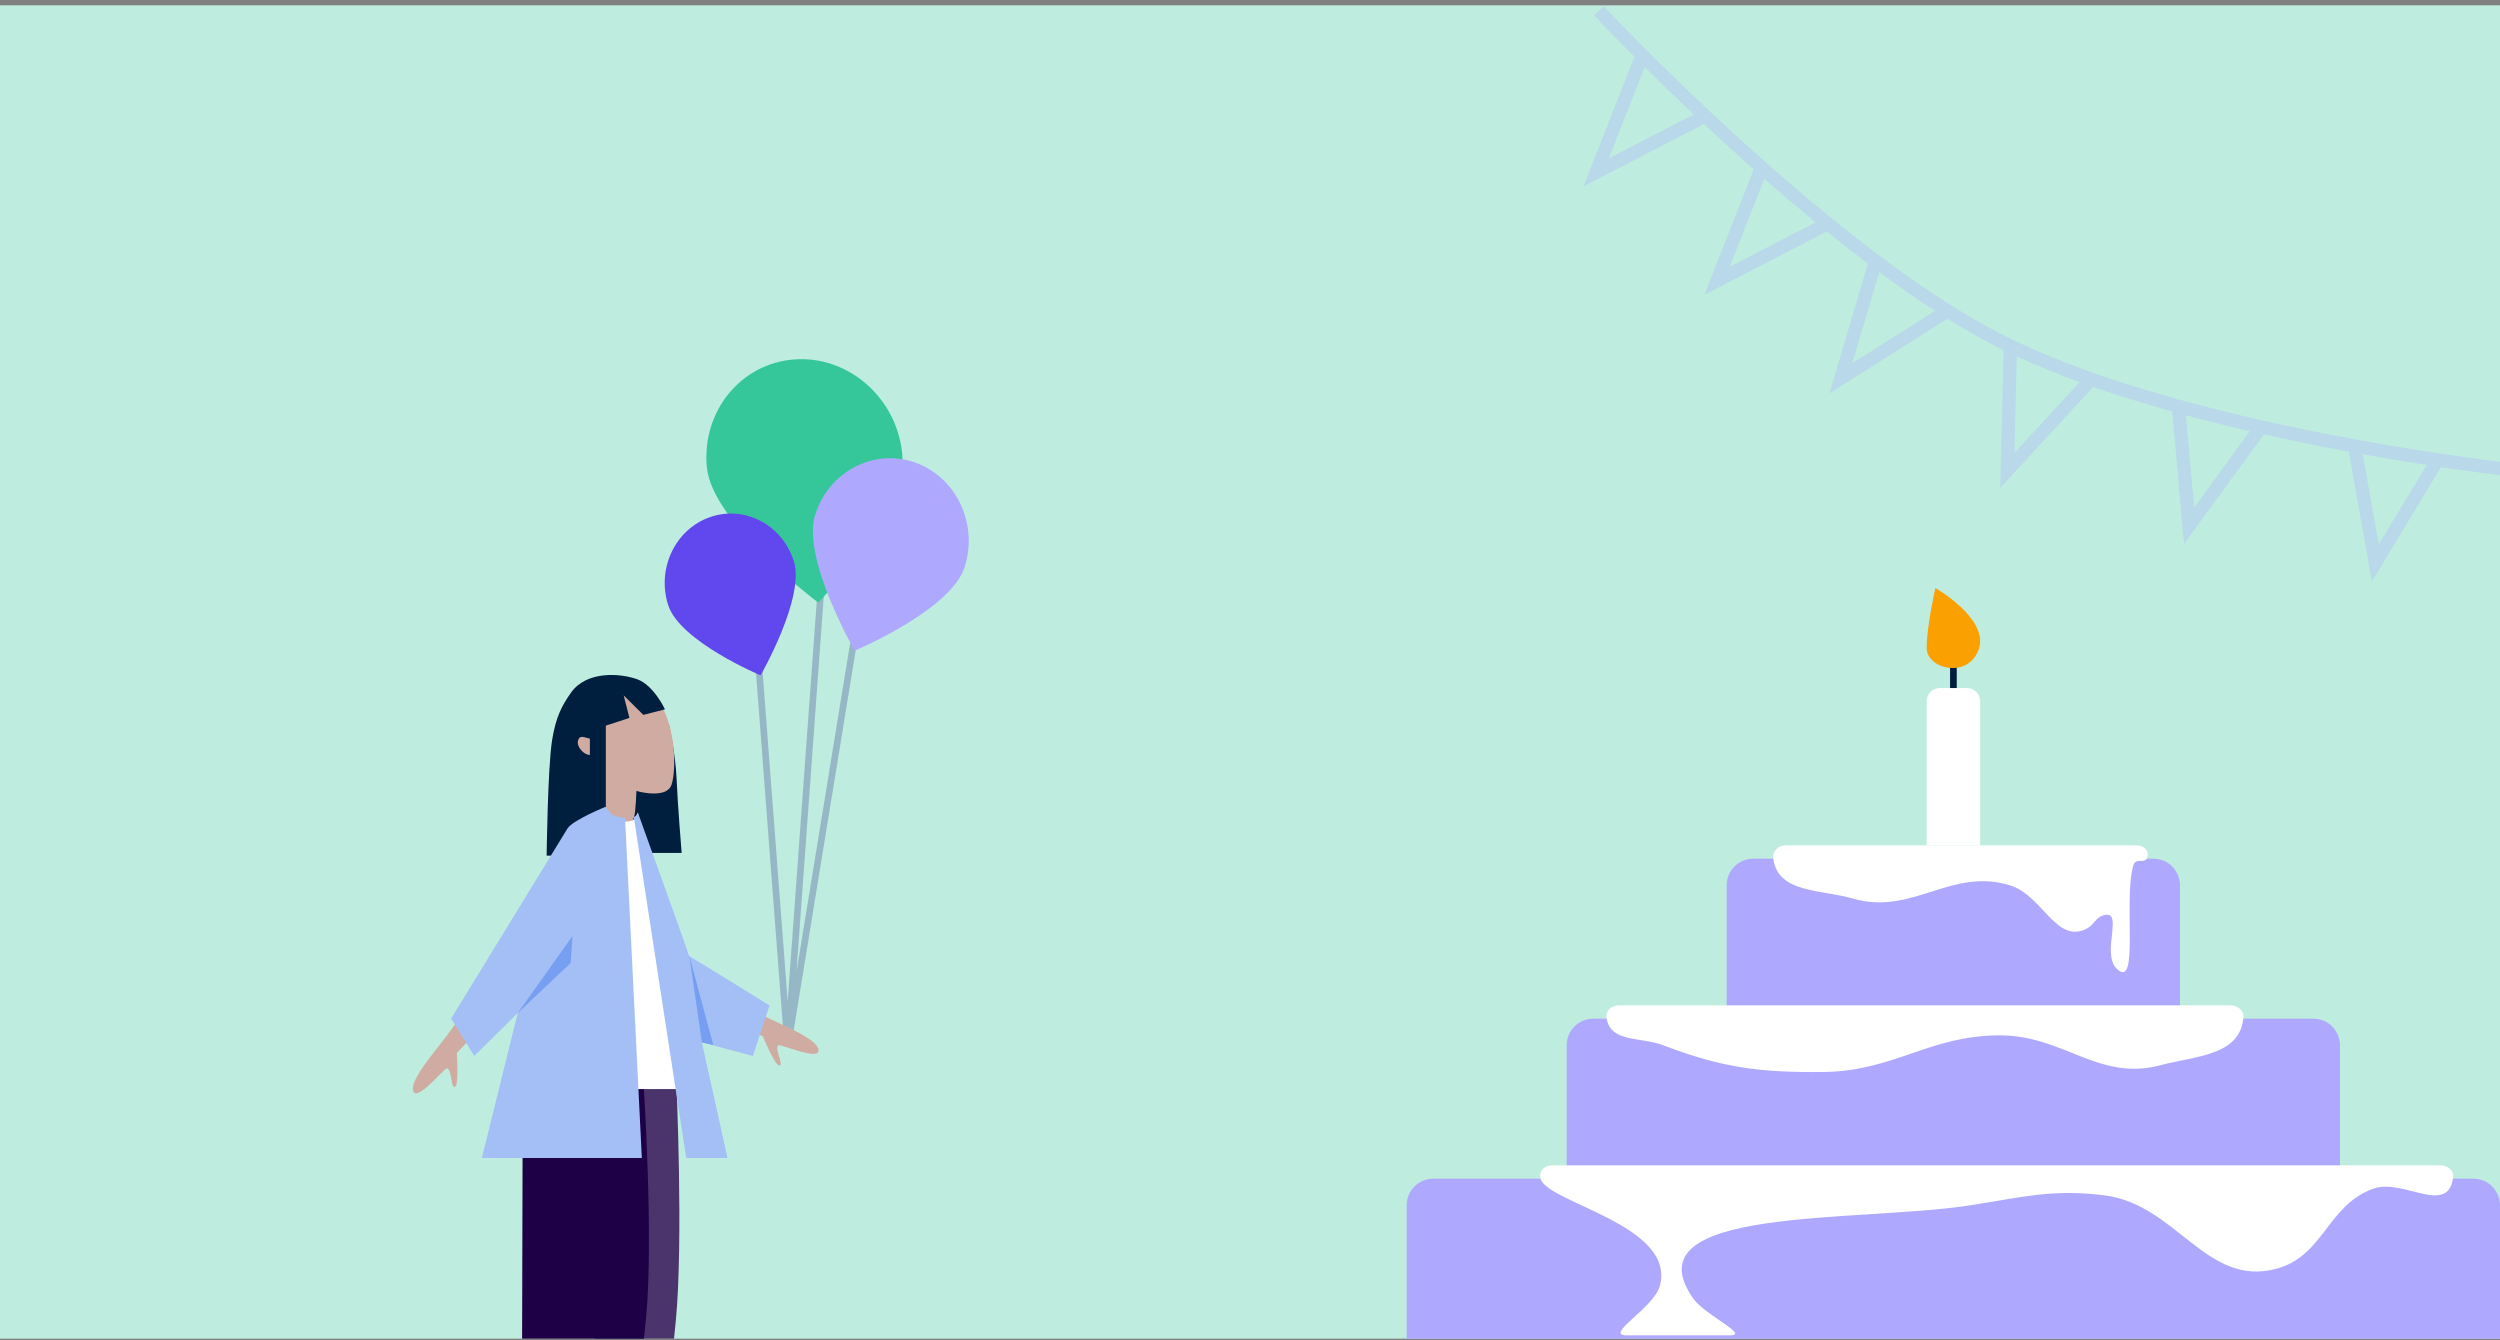 <svg width="375" height="201" viewBox="0 0 375 201" fill="none" xmlns="http://www.w3.org/2000/svg">
<rect x="0" y="0" width="375" height="201" fill="#808080" stroke="none"/>
<g clip-path="url(#clip0_2867_13533)">
<g clip-path="url(#clip1_2867_13533)">
<path d="M0 0.8H375V200.8H0V0.8Z" fill="#BEEDDF"/>
<path opacity="0.3" fill-rule="evenodd" clip-rule="evenodd" d="M260.616 20.532C272.294 31.186 287.17 43.444 300.133 50.081C313.842 57.102 333.036 61.961 348.872 65.067C350.622 65.41 352.33 65.732 353.984 66.032L354.035 66.023L354.038 66.042C359.83 67.094 364.953 67.887 368.885 68.447C371.418 68.807 373.456 69.071 374.86 69.244C375.562 69.331 376.105 69.395 376.472 69.437C376.656 69.458 376.795 69.474 376.889 69.484L376.994 69.496L377.02 69.499L377.026 69.499L377.028 69.5C377.028 69.5 377.028 69.5 376.921 70.494C376.814 71.488 376.813 71.488 376.813 71.488L376.811 71.488L376.804 71.487L376.776 71.484L376.667 71.472C376.571 71.461 376.429 71.445 376.243 71.424C375.871 71.381 375.322 71.316 374.615 71.229C373.2 71.054 371.15 70.789 368.603 70.427C367.83 70.317 367.011 70.198 366.149 70.07L357.152 84.964L355.777 87.241L355.311 84.624L352.311 67.759C351.063 67.528 349.787 67.284 348.487 67.03C345.621 66.468 342.638 65.847 339.593 65.165L329.166 79.443L327.596 81.592L327.361 78.944L325.833 61.729C321.82 60.61 317.832 59.383 313.983 58.042L301.828 71.24L300.025 73.198L300.092 70.54L300.547 52.526C300.1 52.307 299.658 52.085 299.221 51.862C296.897 50.672 294.517 49.307 292.108 47.808L276.664 57.596L274.411 59.023L275.167 56.471L280.178 39.544C278.106 37.98 276.046 36.366 274.017 34.726L258.008 43.014L255.639 44.241L256.615 41.763L263.055 25.418C261.76 24.268 260.495 23.129 259.268 22.009C258 20.853 256.771 19.717 255.588 18.61L239.873 26.745L237.503 27.972L238.48 25.494L245.166 8.523C245.043 8.399 244.92 8.276 244.8 8.155C243.013 6.361 241.592 4.9 240.617 3.888C240.13 3.382 239.754 2.987 239.499 2.719C239.372 2.585 239.275 2.482 239.21 2.413L239.136 2.334L239.117 2.314L239.112 2.309L239.111 2.308C239.11 2.307 239.11 2.307 239.84 1.624C240.57 0.94 240.57 0.94 240.57 0.94L240.571 0.942L240.576 0.946L240.593 0.965L240.665 1.041C240.729 1.109 240.824 1.21 240.95 1.342C241.201 1.607 241.574 1.998 242.058 2.501C243.026 3.506 244.439 4.958 246.217 6.744C249.773 10.314 254.787 15.214 260.616 20.532ZM246.712 10.062L241.32 23.746L254.044 17.159C251.293 14.559 248.818 12.15 246.712 10.062ZM264.652 26.827C267.124 28.995 269.696 31.188 272.329 33.35L259.456 40.015L264.652 26.827ZM281.888 40.821L277.844 54.483L290.243 46.625C287.472 44.833 284.673 42.878 281.888 40.821ZM302.526 53.467C305.494 54.838 308.656 56.119 311.937 57.313L302.16 67.93L302.526 53.467ZM327.892 62.293L329.119 76.117L337.47 64.682C334.312 63.952 331.1 63.157 327.892 62.293ZM356.815 81.655L354.412 68.142C357.905 68.77 361.143 69.302 364.01 69.745L356.815 81.655Z" fill="#AEA8FE"/>
<g clip-path="url(#clip2_2867_13533)">
<path d="M259 132.8C259 130.591 260.791 128.8 263 128.8H323C325.209 128.8 327 130.591 327 132.8V152.8H259V132.8Z" fill="#AEA8FE"/>
<path d="M278 134.8C273.135 133.389 266.65 133.999 266 128.8C265.994 128.75 265.988 128.699 265.984 128.646C265.892 127.607 266.805 126.8 267.848 126.8L320.502 126.8C321.39 126.8 322.261 127.4 322.156 128.281C322.133 128.471 322.085 128.651 322 128.8C321.567 129.558 320.352 128.616 320 129.8C318.481 134.908 320.946 148.69 317.5 145.3C315.122 142.96 318.696 136.341 315.5 137.3C314.303 137.659 314.114 138.732 313 139.3C308.404 141.642 306.426 134.333 301.5 132.8C292.706 130.063 286.846 137.365 278 134.8Z" fill="white"/>
<path d="M235 156.8C235 154.591 236.791 152.8 239 152.8H347C349.209 152.8 351 154.591 351 156.8V176.8H235V156.8Z" fill="#AEA8FE"/>
<path d="M249.5 156.8C246.071 155.495 241.638 156.413 241 152.8C240.988 152.732 240.978 152.662 240.97 152.588C240.859 151.575 241.772 150.8 242.791 150.8L334.639 150.8C335.688 150.8 336.601 151.614 336.514 152.659C336.51 152.707 336.505 152.754 336.5 152.8C335.866 158.359 329.411 158.379 324 159.8C314.777 162.221 309.536 155.305 300 155.3C289.43 155.295 284.069 160.696 273.5 160.8C263.998 160.893 258.38 160.179 249.5 156.8Z" fill="white"/>
<path d="M211 180.8C211 178.591 212.791 176.8 215 176.8H371C373.209 176.8 375 178.591 375 180.8V200.8H211V180.8Z" fill="#AEA8FE"/>
<path d="M249 192.8C251.309 183.708 232.001 180.408 231.087 176.798C231.063 176.706 231.045 176.606 231.032 176.503C230.907 175.527 231.811 174.8 232.795 174.8L366.14 174.8C367.165 174.8 368.077 175.582 367.97 176.601C367.963 176.669 367.954 176.735 367.944 176.798C367.035 182.353 360.425 176.713 356 178.3C349.081 180.781 348.595 188.379 341.5 190.3C330.905 193.168 326.529 180.655 315.637 179.296C307.812 178.32 303.293 179.594 295.5 180.8C278.597 183.414 244.141 180.823 254 194.8C255.751 197.282 262.538 200.3 259.5 200.3H244C240.48 200.3 248.133 196.212 249 192.8Z" fill="white"/>
</g>
<g clip-path="url(#clip3_2867_13533)">
<path d="M118.16 156.908L113.838 100.111M118.16 156.908L123.099 88.998M118.16 156.908L128.038 96.406" stroke="#96B8C6"/>
<path fill-rule="evenodd" clip-rule="evenodd" d="M135.34 68.099C134.53 59.706 127.313 53.353 119.219 53.909C111.125 54.465 105.22 61.719 106.03 70.113C106.84 78.506 122.739 90.391 122.739 90.391C122.739 90.391 136.15 76.492 135.34 68.099Z" fill="#35C79A"/>
<path fill-rule="evenodd" clip-rule="evenodd" d="M144.689 85.07C146.772 78.577 143.443 71.55 137.253 69.374C131.064 67.199 124.358 70.699 122.275 77.193C120.192 83.685 128.201 97.597 128.201 97.597C128.201 97.597 142.607 91.563 144.689 85.07Z" fill="#AEA8FE"/>
<path fill-rule="evenodd" clip-rule="evenodd" d="M100.226 90.77C98.475 85.311 101.274 79.404 106.477 77.575C111.681 75.746 117.318 78.689 119.069 84.148C120.82 89.606 114.087 101.302 114.087 101.302C114.087 101.302 101.976 96.228 100.226 90.77Z" fill="#6147EE"/>
</g>
<path fill-rule="evenodd" clip-rule="evenodd" d="M86.979 162.544L90.558 224.876H98.526C98.526 224.876 100.193 210.276 101.361 198.247C102.529 186.218 101.453 162.368 101.453 162.368L86.979 162.544Z" fill="#4B336B"/>
<path fill-rule="evenodd" clip-rule="evenodd" d="M78.415 162.368L78.254 224.876H93.862C93.862 224.876 95.755 209.545 96.912 197.629C98.069 185.713 96.523 162.368 96.523 162.368H78.415Z" fill="#1E0046"/>
<path fill-rule="evenodd" clip-rule="evenodd" d="M100.374 108.826C100.374 108.826 101.345 113.152 101.492 116.847C101.638 120.542 102.247 127.937 102.247 127.937H94.582L94.043 108.826H100.374Z" fill="#001F3E"/>
<path fill-rule="evenodd" clip-rule="evenodd" d="M90.126 123.725C89.534 123.212 89.682 122.459 89.677 121.581C89.673 120.719 89.892 119.651 89.434 118.648C87.987 115.479 86.007 116.756 84.473 112.604C82.939 108.452 85.144 103.224 89.116 102.009C93.087 100.795 96.145 101.636 98.749 105.155C101.354 108.674 101.501 115.533 100.714 117.74C99.927 119.947 95.46 118.648 95.46 118.648C95.46 118.648 95.367 121.76 95.114 122.514C94.861 123.267 94.224 124.535 93.087 124.535C91.95 124.535 90.718 124.238 90.126 123.725Z" fill="#D0ABA1"/>
<path fill-rule="evenodd" clip-rule="evenodd" d="M99.742 106.404L96.499 107.232L93.549 104.307L94.413 107.686L90.873 108.847V128.349H81.996C81.996 128.349 82.154 115.17 82.815 111.014C83.383 107.443 84.352 105.744 85.657 103.892C87.994 100.577 93.068 100.978 95.578 101.887C98.088 102.797 99.742 106.404 99.742 106.404Z" fill="#001F3E"/>
<path fill-rule="evenodd" clip-rule="evenodd" d="M88.482 113.247C87.59 113.247 86.466 112.032 86.697 111.117C86.928 110.201 87.58 110.585 88.482 110.801" fill="#D0ABA1"/>
<path d="M95.936 124.981C95.406 123.235 95.969 123.16 95.681 121.891C95.199 123.005 94.939 123.25 93.716 123.231C93.666 123.231 93.613 123.23 93.557 123.23C93.029 123.227 92.226 123.223 91.531 122.822C91.08 122.563 90.308 121.554 90.308 121.554L85.316 124.438L68.15 152.407L71.54 157.62L79.475 149.923L79.68 163.361H102.158C102.158 163.361 101.755 159.116 101.086 153.316L113.071 157.312L114.814 150.685L103.424 143.344L95.969 124.244L95.936 124.981Z" fill="white"/>
<path fill-rule="evenodd" clip-rule="evenodd" d="M68.523 157.951C68.523 157.951 76.567 149.14 80.351 147.41C82.34 146.501 79.776 141.461 77.9 142.5C74.853 144.187 71.478 149.024 68.948 152.653C68.194 153.733 67.515 154.707 66.942 155.458C66.62 155.879 66.265 156.331 65.897 156.799C63.874 159.376 61.456 162.455 62.005 163.72C62.45 164.747 64.462 162.711 65.811 161.346C66.427 160.723 66.904 160.24 67.032 160.251C67.43 160.283 67.57 161.092 67.699 161.832C67.82 162.531 67.93 163.169 68.237 163.028C68.869 162.74 68.523 157.951 68.523 157.951ZM114.42 155.436C114.42 155.436 108.876 152.998 104.739 153.22C102.565 153.337 102.62 147.652 104.752 147.703C107.692 147.773 109.484 149.047 111.401 150.41C112.412 151.129 113.459 151.873 114.727 152.477C115.2 152.703 115.716 152.94 116.251 153.186C119.193 154.539 122.709 156.155 122.78 157.538C122.837 158.66 120.144 157.784 118.338 157.197C117.515 156.929 116.876 156.721 116.766 156.79C116.426 157.004 116.659 157.791 116.872 158.51C117.073 159.189 117.256 159.809 116.921 159.827C116.231 159.864 114.42 155.436 114.42 155.436Z" fill="#D0ABA1"/>
<path fill-rule="evenodd" clip-rule="evenodd" d="M96.274 173.696L93.755 122.684C93.755 122.684 92.613 122.6 92.038 122.282C91.464 121.963 90.823 121.024 90.823 121.024C90.823 121.024 86.005 122.978 85.141 124.244C84.993 124.461 67.672 152.788 67.672 152.788L71.15 158.394L77.662 151.951L72.278 173.696H96.274ZM102.932 173.696L95.067 122.555C95.067 122.555 95.352 122.425 95.454 122.303C95.556 122.18 95.68 121.883 95.68 121.883L103.398 143.372L115.429 150.824L112.932 158.394L105.282 156.364L109.129 173.696H102.932Z" fill="#A3BFF6"/>
<path fill-rule="evenodd" clip-rule="evenodd" d="M85.593 144.459L85.879 140.411L77.662 151.951L85.593 144.459ZM105.282 156.364L103.398 143.372L106.989 156.745L105.282 156.364Z" fill="#769EF1"/>
<path d="M289 105.205C289 104.101 289.895 103.205 291 103.205H295.021C296.126 103.205 297.021 104.101 297.021 105.205V126.8H289L289 105.205Z" fill="white"/>
<rect x="292.509" y="96.205" width="1.003" height="7" fill="#001F3E"/>
<path d="M296.874 97.205C296.436 98.705 295.111 100.205 292.937 100.205C290.763 100.205 289 98.862 289 97.205C289 93.881 290.312 88.205 290.312 88.205C290.312 88.205 298.186 92.705 296.874 97.205Z" fill="#FAA000"/>
</g>
</g>
<defs>
<clipPath id="clip0_2867_13533">
<rect width="375" height="200" fill="white" transform="translate(0 0.8)"/>
</clipPath>
<clipPath id="clip1_2867_13533">
<rect width="375" height="200" fill="white" transform="translate(0 0.8)"/>
</clipPath>
<clipPath id="clip2_2867_13533">
<rect width="164" height="74" fill="white" transform="translate(211 126.8)"/>
</clipPath>
<clipPath id="clip3_2867_13533">
<rect width="45.879" height="103.802" fill="white" transform="matrix(-1 -0.002 -0.002 1 145.518 53.809)"/>
</clipPath>
</defs>
</svg>
